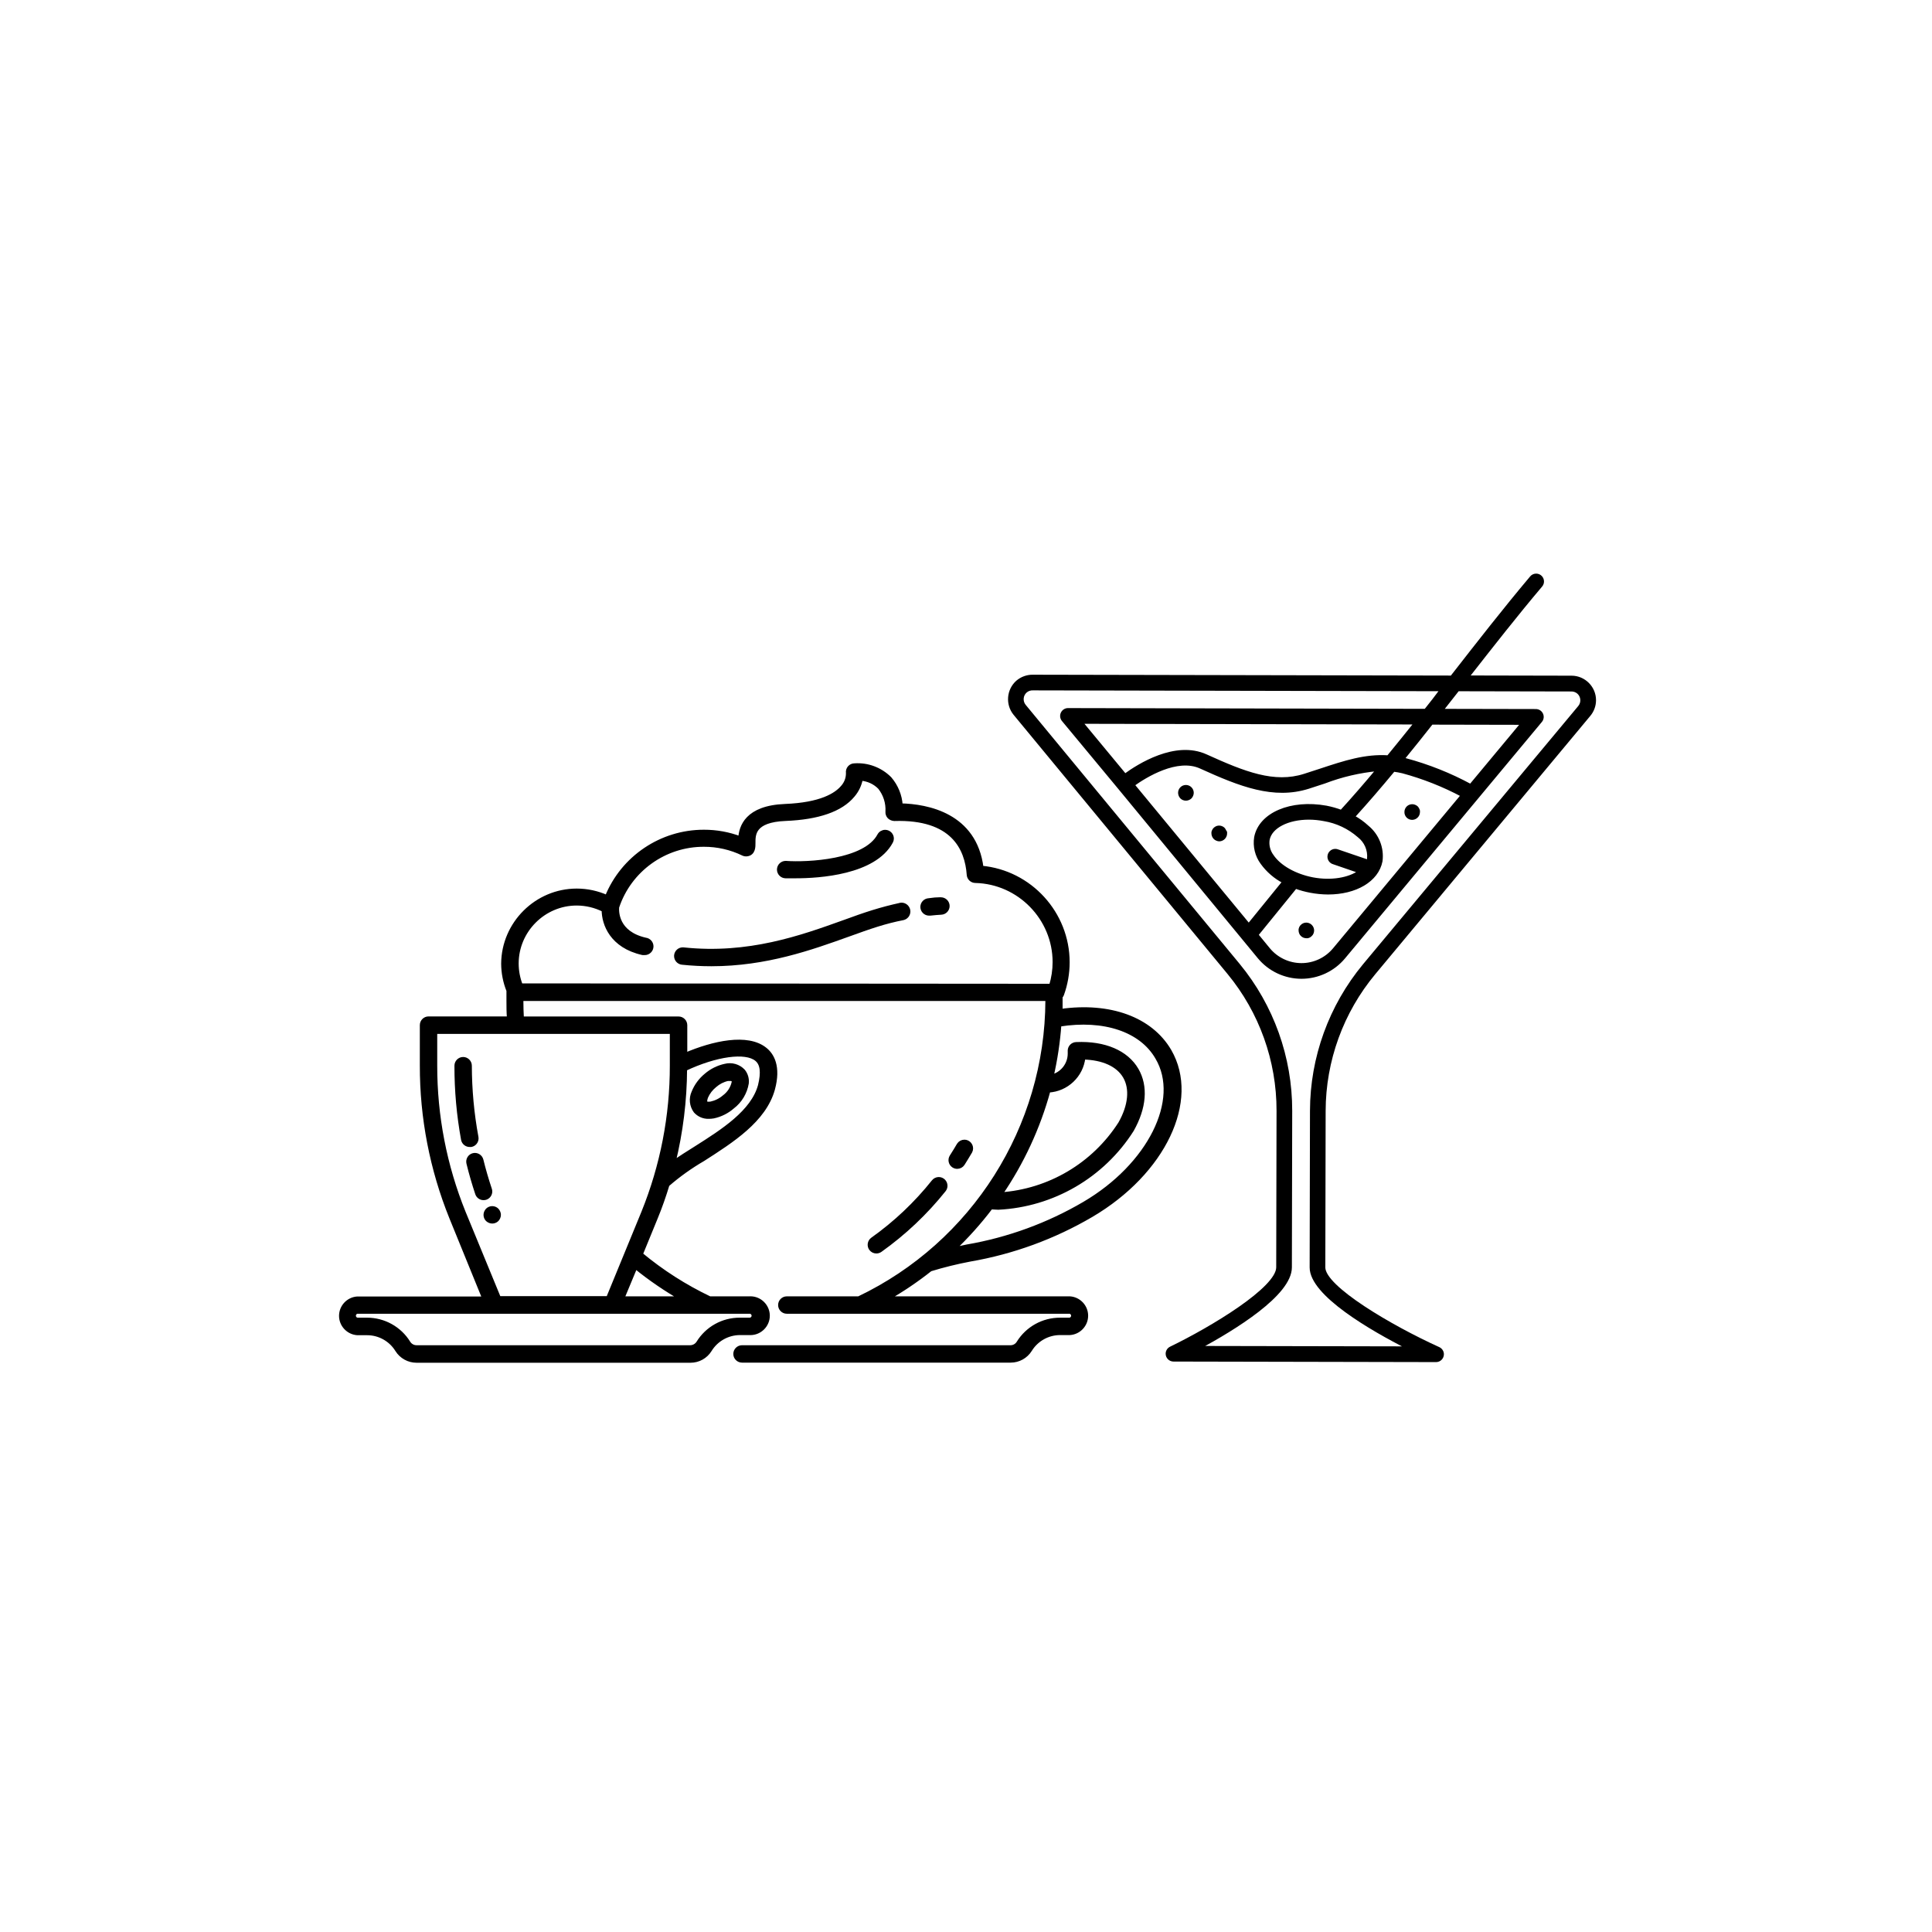 <?xml version="1.0" encoding="UTF-8" standalone="no"?>
<!-- Created with Inkscape (http://www.inkscape.org/) -->

<svg
   width="125"
   height="125"
   viewBox="0 0 33.073 33.073"
   version="1.1"
   id="svg2658"
   inkscape:version="1.1.2 (0a00cf5339, 2022-02-04)"
   sodipodi:docname="cafe_bar.svg"
   xmlns:inkscape="http://www.inkscape.org/namespaces/inkscape"
   xmlns:sodipodi="http://sodipodi.sourceforge.net/DTD/sodipodi-0.dtd"
   xmlns="http://www.w3.org/2000/svg"
   xmlns:svg="http://www.w3.org/2000/svg">
  <sodipodi:namedview
     id="namedview2660"
     pagecolor="#ffffff"
     bordercolor="#999999"
     borderopacity="1"
     inkscape:pageshadow="0"
     inkscape:pageopacity="0"
     inkscape:pagecheckerboard="0"
     inkscape:document-units="px"
     showgrid="false"
     units="px"
     height="125px"
     inkscape:zoom="1.9025825"
     inkscape:cx="101.44107"
     inkscape:cy="162.67363"
     inkscape:window-width="1920"
     inkscape:window-height="1080"
     inkscape:window-x="0"
     inkscape:window-y="0"
     inkscape:window-maximized="1"
     inkscape:current-layer="layer1" />
  <defs
     id="defs2655">
    <clipPath
       id="_clip2">
      <rect
         x="26.432"
         y="49.22"
         width="71.937"
         height="70.783"
         id="rect1400" />
    </clipPath>
  </defs>
  <g
     inkscape:label="Layer 1"
     inkscape:groupmode="layer"
     id="layer1">
    <g
       id="g1489"
       style="clip-rule:evenodd;fill-rule:evenodd;stroke-linejoin:round;stroke-miterlimit:2"
       transform="matrix(0.265,0,0,0.265,-0.094,-7.523)">
      <g
         id="g1475">
        <path
           d="m 45.287,100.166 c 0.216,0.241 0.529,0.374 0.853,0.363 0.102,0 0.203,-0.009 0.303,-0.026 0.455,-0.097 0.878,-0.308 1.229,-0.614 0.489,-0.372 0.817,-0.918 0.918,-1.524 0.033,-0.281 -0.048,-0.564 -0.226,-0.785 -0.298,-0.318 -0.748,-0.447 -1.17,-0.337 -0.452,0.098 -0.873,0.308 -1.224,0.61 -0.359,0.293 -0.638,0.672 -0.811,1.101 -0.181,0.397 -0.132,0.862 0.128,1.212 z m 0.674,-0.913 c 0.126,-0.29 0.321,-0.545 0.568,-0.743 0.237,-0.209 0.523,-0.356 0.832,-0.426 0.052,-0.004 0.105,-0.004 0.158,0 0.074,-0.008 0.148,0.015 0.205,0.064 0.028,0.047 0.039,0.103 0.029,0.158 -0.082,0.38 -0.301,0.717 -0.614,0.947 -0.244,0.211 -0.538,0.358 -0.854,0.427 -0.192,0.034 -0.32,0 -0.358,-0.047 -0.039,-0.047 -0.034,-0.192 0.034,-0.38 z"
           style="fill-rule:nonzero;stroke:#000000;stroke-width:0.27px"
           id="path1455" />
        <path
           d="m 30.708,102.347 h 0.077 c 0.202,-0.037 0.349,-0.215 0.349,-0.42 0,-0.026 -0.002,-0.053 -0.007,-0.079 -0.282,-1.523 -0.424,-3.069 -0.427,-4.618 0,-0.234 -0.193,-0.427 -0.427,-0.427 -0.234,0 -0.427,0.193 -0.427,0.427 -0.003,1.6 0.14,3.197 0.427,4.771 0.04,0.206 0.226,0.354 0.435,0.346 z"
           style="fill-rule:nonzero;stroke:#000000;stroke-width:0.27px"
           id="path1457" />
        <path
           d="m 30.93,103.013 c -0.227,0.056 -0.367,0.289 -0.311,0.516 0.162,0.666 0.354,1.323 0.567,1.963 0.059,0.174 0.223,0.291 0.406,0.29 0.046,0 0.092,-0.008 0.136,-0.021 0.174,-0.058 0.292,-0.222 0.292,-0.405 0,-0.046 -0.008,-0.093 -0.023,-0.137 -0.205,-0.614 -0.392,-1.25 -0.55,-1.895 -0.057,-0.227 -0.29,-0.367 -0.517,-0.311 z"
           style="fill-rule:nonzero;stroke:#000000;stroke-width:0.27px"
           id="path1459" />
        <path
           d="m 31.758,106.704 c -0.066,0.159 -0.031,0.343 0.09,0.465 0.041,0.038 0.089,0.068 0.141,0.09 0.158,0.067 0.342,0.031 0.465,-0.09 0.038,-0.041 0.068,-0.089 0.089,-0.14 0.046,-0.104 0.046,-0.221 0,-0.325 -0.021,-0.051 -0.051,-0.099 -0.089,-0.141 -0.08,-0.08 -0.189,-0.126 -0.303,-0.126 -0.114,0 -0.223,0.046 -0.303,0.126 -0.038,0.042 -0.068,0.09 -0.09,0.141 z"
           style="fill-rule:nonzero;stroke:#000000;stroke-width:0.27px"
           id="path1461" />
        <path
           d="m 68.861,93.701 v -0.926 c 0.037,-0.042 0.068,-0.09 0.09,-0.141 0.242,-0.669 0.366,-1.375 0.366,-2.087 0,-3.149 -2.428,-5.811 -5.564,-6.099 -0.427,-3.414 -3.5,-3.99 -5.22,-4.028 -0.04,-0.639 -0.289,-1.248 -0.708,-1.733 -0.596,-0.598 -1.423,-0.91 -2.266,-0.853 -0.124,-0.001 -0.243,0.052 -0.324,0.145 -0.081,0.094 -0.117,0.219 -0.099,0.341 0.007,0.34 -0.117,0.67 -0.345,0.922 -0.427,0.504 -1.404,1.122 -3.722,1.216 -2.475,0.098 -2.846,1.349 -2.893,2.091 -0.75,-0.284 -1.545,-0.428 -2.347,-0.426 -2.75,-0.006 -5.24,1.671 -6.269,4.22 -0.614,-0.276 -1.278,-0.419 -1.951,-0.419 -2.591,0 -4.727,2.122 -4.745,4.713 0.002,0.596 0.118,1.187 0.341,1.741 -0.002,0.031 -0.002,0.062 0,0.094 v 0.525 c 0,0.392 0,0.789 0.034,1.186 h -5.202 c -0.234,0 -0.427,0.193 -0.427,0.427 v 2.612 c -0.006,3.363 0.639,6.696 1.899,9.815 l 2.134,5.237 h -8.202 c -0.587,0.036 -1.05,0.528 -1.05,1.116 0,0.587 0.463,1.079 1.05,1.116 h 0.618 c 0.796,-0.004 1.538,0.41 1.955,1.088 0.269,0.43 0.743,0.692 1.25,0.691 h 17.694 c 0.507,0.002 0.98,-0.26 1.246,-0.691 0.414,-0.676 1.15,-1.091 1.942,-1.097 h 0.615 c 0.023,0.001 0.046,0.002 0.069,0.002 0.613,0 1.118,-0.505 1.118,-1.118 0,-0.613 -0.505,-1.118 -1.118,-1.118 -0.023,0 -0.046,10e-4 -0.069,0.002 H 46.2 c -1.598,-0.762 -3.094,-1.719 -4.455,-2.851 l 0.968,-2.364 c 0.286,-0.691 0.534,-1.404 0.756,-2.134 0.714,-0.621 1.486,-1.172 2.304,-1.647 1.848,-1.187 3.948,-2.51 4.507,-4.524 0.397,-1.464 -0.056,-2.206 -0.499,-2.56 -1.127,-0.922 -3.359,-0.427 -5.164,0.349 v -1.92 c 0,-0.234 -0.193,-0.427 -0.427,-0.427 H 34.063 C 34.041,93.79 34.029,93.393 34.029,93.001 V 92.915 H 68.02 v 0.086 c -0.023,8.217 -4.775,15.726 -12.192,19.264 H 51.18 c -0.234,0 -0.426,0.193 -0.426,0.427 0,0.234 0.192,0.427 0.426,0.427 h 18.27 c 0.132,0.016 0.231,0.129 0.231,0.262 0,0.133 -0.099,0.246 -0.231,0.262 h -0.614 c -1.092,-0.005 -2.111,0.561 -2.685,1.49 -0.11,0.182 -0.308,0.292 -0.52,0.29 H 48.287 c -0.234,0 -0.427,0.193 -0.427,0.427 0,0.234 0.193,0.427 0.427,0.427 h 17.356 c 0.507,0 0.979,-0.262 1.247,-0.692 0.417,-0.679 1.161,-1.092 1.958,-1.088 h 0.615 c 0.586,-0.036 1.049,-0.529 1.049,-1.116 0,-0.587 -0.463,-1.08 -1.049,-1.116 H 57.667 c 0.974,-0.556 1.904,-1.185 2.783,-1.882 0.841,-0.257 1.696,-0.468 2.56,-0.632 2.768,-0.477 5.427,-1.45 7.848,-2.872 4.669,-2.748 6.884,-7.404 5.041,-10.596 -1.212,-2.074 -3.854,-3.035 -7.038,-2.582 z m -19.819,19.682 c -0.002,0.144 -0.121,0.26 -0.264,0.26 h -0.632 c -1.091,-0.006 -2.109,0.56 -2.68,1.49 -0.115,0.179 -0.313,0.288 -0.525,0.29 H 27.264 c -0.213,0.001 -0.412,-0.109 -0.525,-0.29 -0.572,-0.928 -1.589,-1.493 -2.68,-1.49 h -0.618 c -0.132,-0.016 -0.231,-0.129 -0.231,-0.262 0,-0.133 0.099,-0.246 0.231,-0.262 h 25.337 c 0.145,0 0.264,0.119 0.264,0.264 z m -4.652,-1.118 h -3.84 l 0.853,-2.048 c 0.939,0.762 1.938,1.447 2.987,2.048 z m 4.844,-15.453 c 0.367,0.299 0.427,0.853 0.218,1.707 -0.465,1.707 -2.416,2.945 -4.135,4.033 -0.513,0.32 -1.012,0.636 -1.46,0.952 0.486,-1.986 0.737,-4.021 0.747,-6.065 1.997,-0.943 3.918,-1.212 4.63,-0.627 z m -5.475,0.358 v 0.056 c 0.005,3.248 -0.62,6.467 -1.839,9.478 l -2.279,5.548 h -7.059 l -2.283,-5.548 c -1.217,-3.012 -1.84,-6.23 -1.835,-9.478 v -2.185 h 15.295 z m -9.765,-5.121 c -0.177,-0.452 -0.269,-0.934 -0.269,-1.42 0,-2.128 1.751,-3.879 3.879,-3.879 0.608,0 1.208,0.143 1.751,0.417 0,0.909 0.52,2.334 2.509,2.782 0.031,0.005 0.063,0.005 0.094,0 0.016,0.002 0.031,0.003 0.047,0.003 0.235,0 0.429,-0.194 0.429,-0.429 0,-0.218 -0.166,-0.403 -0.382,-0.427 -1.878,-0.427 -1.861,-1.814 -1.835,-2.108 0.799,-2.411 3.072,-4.044 5.612,-4.033 0.878,-0.002 1.745,0.196 2.535,0.58 0.071,0.034 0.151,0.047 0.23,0.039 0.448,-0.047 0.427,-0.53 0.427,-0.709 0,-0.559 -0.034,-1.494 2.078,-1.579 2.113,-0.085 3.577,-0.593 4.345,-1.519 0.265,-0.308 0.443,-0.68 0.516,-1.08 0.465,0.031 0.903,0.231 1.229,0.563 0.354,0.445 0.532,1.004 0.499,1.571 -0.011,0.122 0.031,0.244 0.116,0.333 0.087,0.082 0.2,0.13 0.32,0.136 3.777,-0.119 4.694,1.904 4.814,3.602 0.013,0.225 0.202,0.402 0.426,0.401 2.83,0.067 5.122,2.413 5.122,5.244 0,0.521 -0.078,1.039 -0.231,1.538 z M 68.08,98.83 c 1.169,-0.06 2.13,-0.97 2.254,-2.133 1.28,0.029 2.253,0.469 2.697,1.242 0.444,0.772 0.35,1.864 -0.308,3.025 -1.71,2.671 -4.594,4.374 -7.758,4.584 1.406,-2.05 2.459,-4.32 3.115,-6.718 z m 2.33,7.311 c -2.341,1.374 -4.912,2.314 -7.588,2.774 l -0.909,0.196 c 0.89,-0.843 1.709,-1.758 2.45,-2.735 0.158,0 0.312,0.025 0.474,0.025 3.52,-0.172 6.744,-2.048 8.633,-5.023 0.811,-1.438 0.922,-2.812 0.308,-3.875 -0.658,-1.135 -2.07,-1.741 -3.888,-1.664 -0.001,0 -0.002,0 -0.002,0 -0.235,0 -0.427,0.192 -0.427,0.427 0,0.014 0.001,0.028 0.002,0.042 v 0.141 c 0,0.711 -0.494,1.333 -1.186,1.494 0.255,-1.109 0.425,-2.236 0.507,-3.372 2.89,-0.461 5.297,0.342 6.329,2.134 1.626,2.74 -0.508,6.974 -4.703,9.436 z"
           style="fill-rule:nonzero;stroke:#000000;stroke-width:0.27px"
           id="path1463" />
        <path
           d="m 51.095,84.99 h 0.666 c 1.498,0 5.065,-0.221 6.149,-2.232 0.034,-0.062 0.052,-0.131 0.052,-0.202 0,-0.234 -0.193,-0.427 -0.427,-0.427 -0.157,0 -0.301,0.086 -0.376,0.224 -0.904,1.707 -4.651,1.882 -6.026,1.784 -0.008,-0.001 -0.017,-0.001 -0.026,-0.001 -0.225,0 -0.413,0.178 -0.426,0.402 -10e-4,0.009 -10e-4,0.017 -10e-4,0.026 0,0.229 0.185,0.42 0.415,0.426 z"
           style="fill-rule:nonzero;stroke:#000000;stroke-width:0.27px"
           id="path1465" />
        <path
           d="m 58.504,86.847 c -0.568,0.124 -1.157,0.277 -1.75,0.461 -0.593,0.183 -1.212,0.405 -1.878,0.648 -2.744,0.986 -6.162,2.215 -10.37,1.767 -0.015,-0.001 -0.03,-0.002 -0.045,-0.002 -0.218,0 -0.402,0.166 -0.425,0.382 -0.001,0.015 -0.002,0.03 -0.002,0.045 0,0.217 0.166,0.402 0.382,0.425 0.628,0.065 1.259,0.098 1.891,0.098 3.533,0 6.448,-1.046 8.859,-1.912 0.658,-0.239 1.281,-0.461 1.84,-0.636 0.559,-0.175 1.135,-0.324 1.677,-0.427 0.201,-0.042 0.346,-0.221 0.346,-0.427 0,-0.239 -0.197,-0.436 -0.436,-0.436 -0.03,0 -0.06,0.003 -0.089,0.01 z"
           style="fill-rule:nonzero;stroke:#000000;stroke-width:0.27px"
           id="path1467" />
        <path
           d="m 61.115,86.484 c -0.23,0 -0.486,0.021 -0.768,0.064 -0.225,0.013 -0.404,0.201 -0.404,0.427 0,0.234 0.193,0.427 0.428,0.427 0.008,0 0.015,0 0.023,0 h 0.047 c 0.26,-0.03 0.504,-0.047 0.717,-0.06 0.226,-0.011 0.406,-0.2 0.406,-0.427 0,-0.234 -0.193,-0.427 -0.427,-0.427 -0.007,0 -0.014,0 -0.022,0 z"
           style="fill-rule:nonzero;stroke:#000000;stroke-width:0.27px"
           id="path1469" />
        <path
           d="m 62.187,103.76 c 0.144,0 0.279,-0.072 0.358,-0.192 0.167,-0.265 0.329,-0.53 0.487,-0.799 0.032,-0.061 0.048,-0.128 0.048,-0.197 0,-0.234 -0.192,-0.427 -0.427,-0.427 -0.145,0 -0.281,0.075 -0.36,0.198 -0.149,0.256 -0.307,0.512 -0.465,0.759 -0.126,0.197 -0.068,0.463 0.128,0.589 0.069,0.045 0.149,0.068 0.231,0.069 z"
           style="fill-rule:nonzero;stroke:#000000;stroke-width:0.27px"
           id="path1471" />
        <path
           d="m 57.211,109.15 c 1.548,-1.101 2.936,-2.412 4.122,-3.897 0.06,-0.076 0.093,-0.17 0.093,-0.266 0,-0.235 -0.193,-0.429 -0.428,-0.429 -0.13,0 -0.254,0.06 -0.335,0.162 -1.135,1.423 -2.464,2.68 -3.948,3.734 -0.188,0.136 -0.233,0.403 -0.098,0.593 0.08,0.112 0.209,0.179 0.346,0.179 0.088,0.001 0.175,-0.026 0.248,-0.076 z"
           style="fill-rule:nonzero;stroke:#000000;stroke-width:0.27px"
           id="path1473" />
      </g>
      <g
         id="g1487">
        <path
           d="m 89.114,91.261 13.891,-16.686 c 0.225,-0.266 0.349,-0.604 0.35,-0.954 0.002,-0.812 -0.666,-1.483 -1.479,-1.484 -0.014,0 -0.029,0 -0.044,0 l -6.678,-0.014 c 1.551,-1.982 3.146,-4.02 4.746,-5.913 0.061,-0.073 0.094,-0.165 0.094,-0.26 0.001,-0.223 -0.182,-0.407 -0.405,-0.407 -0.121,0 -0.236,0.053 -0.313,0.146 -1.706,2.026 -3.411,4.211 -5.06,6.327 l -0.085,0.113 -27.043,-0.055 c -0.371,-0.008 -0.733,0.121 -1.015,0.363 -0.596,0.529 -0.67,1.445 -0.167,2.062 l 13.822,16.743 c 2.065,2.504 3.194,5.652 3.189,8.898 l -0.021,10.117 c -0.003,1.368 -4.25,3.925 -6.912,5.215 -0.14,0.067 -0.23,0.209 -0.23,0.364 -0.001,0.222 0.181,0.405 0.403,0.407 l 16.966,0.035 c 0.222,0 0.404,-0.183 0.405,-0.405 0,-0.159 -0.093,-0.304 -0.237,-0.37 -3.083,-1.399 -7.426,-3.949 -7.423,-5.24 l 0.021,-10.117 c 0.008,-3.246 1.149,-6.389 3.225,-8.885 z m 2.22,24.201 -13.511,-0.027 c 2.243,-1.214 5.881,-3.431 5.885,-5.177 l 0.021,-10.117 c 0.005,-3.434 -1.185,-6.765 -3.367,-9.417 L 66.532,73.981 c -0.23,-0.282 -0.192,-0.701 0.083,-0.938 0.132,-0.11 0.3,-0.166 0.472,-0.157 l 26.389,0.054 c -0.329,0.446 -0.674,0.892 -1.034,1.338 L 69.345,74.23 c -0.156,0 -0.298,0.09 -0.366,0.231 -0.069,0.141 -0.051,0.311 0.048,0.434 l 3.645,4.393 9.011,10.935 c 0.674,0.816 1.679,1.291 2.738,1.293 1.058,0.002 2.065,-0.468 2.743,-1.282 L 99.882,74.959 c 0.101,-0.122 0.122,-0.292 0.054,-0.435 -0.067,-0.14 -0.209,-0.231 -0.365,-0.232 l -6.09,-0.012 1.05,-1.338 7.308,0.015 c 0.171,-0.008 0.339,0.049 0.47,0.16 0.275,0.237 0.311,0.657 0.08,0.938 L 88.482,90.74 c -2.192,2.644 -3.397,5.97 -3.405,9.404 l -0.021,10.117 c -0.004,1.738 3.881,3.987 6.278,5.201 z m -2.57,-31.603 c 0,0.057 -0.029,0.11 -0.045,0.163 l -1.951,-0.666 c -0.05,-0.021 -0.103,-0.031 -0.156,-0.031 -0.223,-0.001 -0.407,0.182 -0.407,0.405 0,0.183 0.124,0.345 0.301,0.393 l 1.676,0.576 c -0.675,0.485 -1.825,0.69 -3.03,0.464 -1.124,-0.217 -2.138,-0.775 -2.615,-1.487 -0.224,-0.299 -0.32,-0.674 -0.266,-1.044 0.16,-0.844 1.286,-1.398 2.646,-1.395 0.324,0.002 0.647,0.034 0.966,0.095 0.833,0.137 1.611,0.504 2.247,1.061 0.449,0.346 0.69,0.901 0.634,1.466 z M 86.03,80.533 c -2.268,-0.411 -4.267,0.43 -4.559,1.947 -0.093,0.583 0.053,1.179 0.403,1.654 0.37,0.511 0.854,0.929 1.414,1.22 l -2.267,2.789 -7.472,-9.053 c 0.781,-0.562 2.846,-1.849 4.375,-1.144 2.568,1.167 4.714,2.003 6.948,1.298 l 1.04,-0.339 C 87.019,78.482 88.177,78.212 89.356,78.1 88.575,79.036 87.79,79.944 87,80.807 86.685,80.689 86.361,80.598 86.03,80.533 Z m -1.983,5.164 c 0.311,0.113 0.632,0.201 0.957,0.262 0.376,0.072 0.758,0.11 1.141,0.112 1.766,0.003 3.176,-0.806 3.418,-2.06 0.111,-0.839 -0.223,-1.677 -0.88,-2.21 -0.274,-0.254 -0.579,-0.473 -0.908,-0.651 0.875,-0.961 1.742,-1.97 2.604,-3.012 0.198,0.025 0.395,0.06 0.589,0.107 1.336,0.361 2.628,0.872 3.85,1.522 l -8.279,9.95 c -0.524,0.627 -1.3,0.989 -2.117,0.987 -0.817,-0.002 -1.592,-0.367 -2.113,-0.995 L 81.544,88.777 Z M 95.351,79.135 C 94.024,78.417 92.617,77.857 91.16,77.466 l -0.19,-0.041 c 0.626,-0.766 1.249,-1.544 1.864,-2.326 l 5.866,0.012 z m -5.323,-1.854 c -1.478,-0.096 -2.794,0.335 -4.37,0.856 -0.329,0.109 -0.671,0.222 -1.032,0.335 -1.962,0.625 -3.877,-0.13 -6.367,-1.26 -1.976,-0.901 -4.366,0.625 -5.228,1.256 l -2.835,-3.424 21.607,0.044 c -0.591,0.738 -1.181,1.472 -1.775,2.193 z"
           style="fill-rule:nonzero;stroke:#000000;stroke-width:0.2px"
           id="path1477" />
        <path
           d="m 84.451,88.771 c 0.037,0.04 0.083,0.072 0.133,0.094 0.05,0.019 0.102,0.03 0.154,0.033 h 0.078 l 0.077,-0.024 0.069,-0.037 c 0.024,-0.015 0.046,-0.034 0.065,-0.057 0.037,-0.035 0.067,-0.078 0.085,-0.125 0.021,-0.052 0.032,-0.107 0.033,-0.163 -10e-4,-0.105 -0.043,-0.205 -0.117,-0.28 -0.114,-0.118 -0.29,-0.155 -0.442,-0.094 -0.052,0.02 -0.098,0.052 -0.134,0.093 -0.021,0.016 -0.038,0.037 -0.049,0.061 -0.018,0.019 -0.031,0.043 -0.037,0.069 -0.012,0.023 -0.02,0.047 -0.024,0.073 -0.002,0.025 -0.002,0.051 -0.001,0.077 0,0.056 0.011,0.111 0.033,0.162 0.017,0.044 0.043,0.085 0.077,0.118 z"
           style="fill-rule:nonzero;stroke:#000000;stroke-width:0.2px"
           id="path1479" />
        <path
           d="m 91.287,81.128 c 0.075,0.078 0.179,0.122 0.288,0.123 0.108,-0.001 0.212,-0.044 0.288,-0.122 0.036,-0.036 0.065,-0.078 0.086,-0.125 0.02,-0.05 0.031,-0.104 0.033,-0.158 0.002,-0.026 0.002,-0.052 0,-0.078 -0.005,-0.026 -0.013,-0.052 -0.025,-0.077 -0.008,-0.025 -0.02,-0.048 -0.036,-0.069 -0.014,-0.023 -0.03,-0.045 -0.048,-0.065 -0.039,-0.037 -0.084,-0.066 -0.134,-0.085 -0.151,-0.064 -0.326,-0.031 -0.443,0.084 -0.076,0.076 -0.119,0.18 -0.118,0.288 -0.002,0.054 0.008,0.108 0.028,0.158 0.02,0.046 0.047,0.089 0.081,0.126 z"
           style="fill-rule:nonzero;stroke:#000000;stroke-width:0.2px"
           id="path1481" />
        <path
           d="m 76.675,79.316 c -0.076,0.076 -0.119,0.18 -0.118,0.288 0.002,0.107 0.044,0.21 0.117,0.289 0.076,0.076 0.18,0.118 0.288,0.118 0.107,-10e-4 0.21,-0.043 0.288,-0.117 0.074,-0.078 0.116,-0.181 0.119,-0.288 0,-10e-4 0,-0.002 0,-0.003 0,-0.222 -0.183,-0.406 -0.405,-0.406 -0.109,-0.001 -0.213,0.042 -0.289,0.119 z"
           style="fill-rule:nonzero;stroke:#000000;stroke-width:0.2px"
           id="path1483" />
        <path
           d="m 79.483,82.087 c -0.008,-0.025 -0.021,-0.049 -0.037,-0.07 l -0.048,-0.073 c -0.115,-0.118 -0.29,-0.155 -0.442,-0.094 -0.051,0.022 -0.096,0.054 -0.135,0.093 L 78.773,82 c -0.017,0.021 -0.029,0.044 -0.037,0.069 -0.012,0.024 -0.02,0.05 -0.025,0.077 -0.002,0.028 -0.002,0.057 0,0.085 0.001,0.052 0.012,0.103 0.032,0.15 0.019,0.049 0.048,0.094 0.085,0.13 0.037,0.041 0.083,0.072 0.134,0.09 0.049,0.022 0.101,0.035 0.154,0.037 0.109,-0.001 0.213,-0.047 0.289,-0.125 0.037,-0.037 0.067,-0.081 0.085,-0.13 0.023,-0.047 0.034,-0.098 0.033,-0.15 0.002,-0.029 0.002,-0.057 0,-0.085 -0.011,-0.022 -0.024,-0.043 -0.04,-0.061 z"
           style="fill-rule:nonzero;stroke:#000000;stroke-width:0.2px"
           id="path1485" />
      </g>
    </g>
  </g>
</svg>
